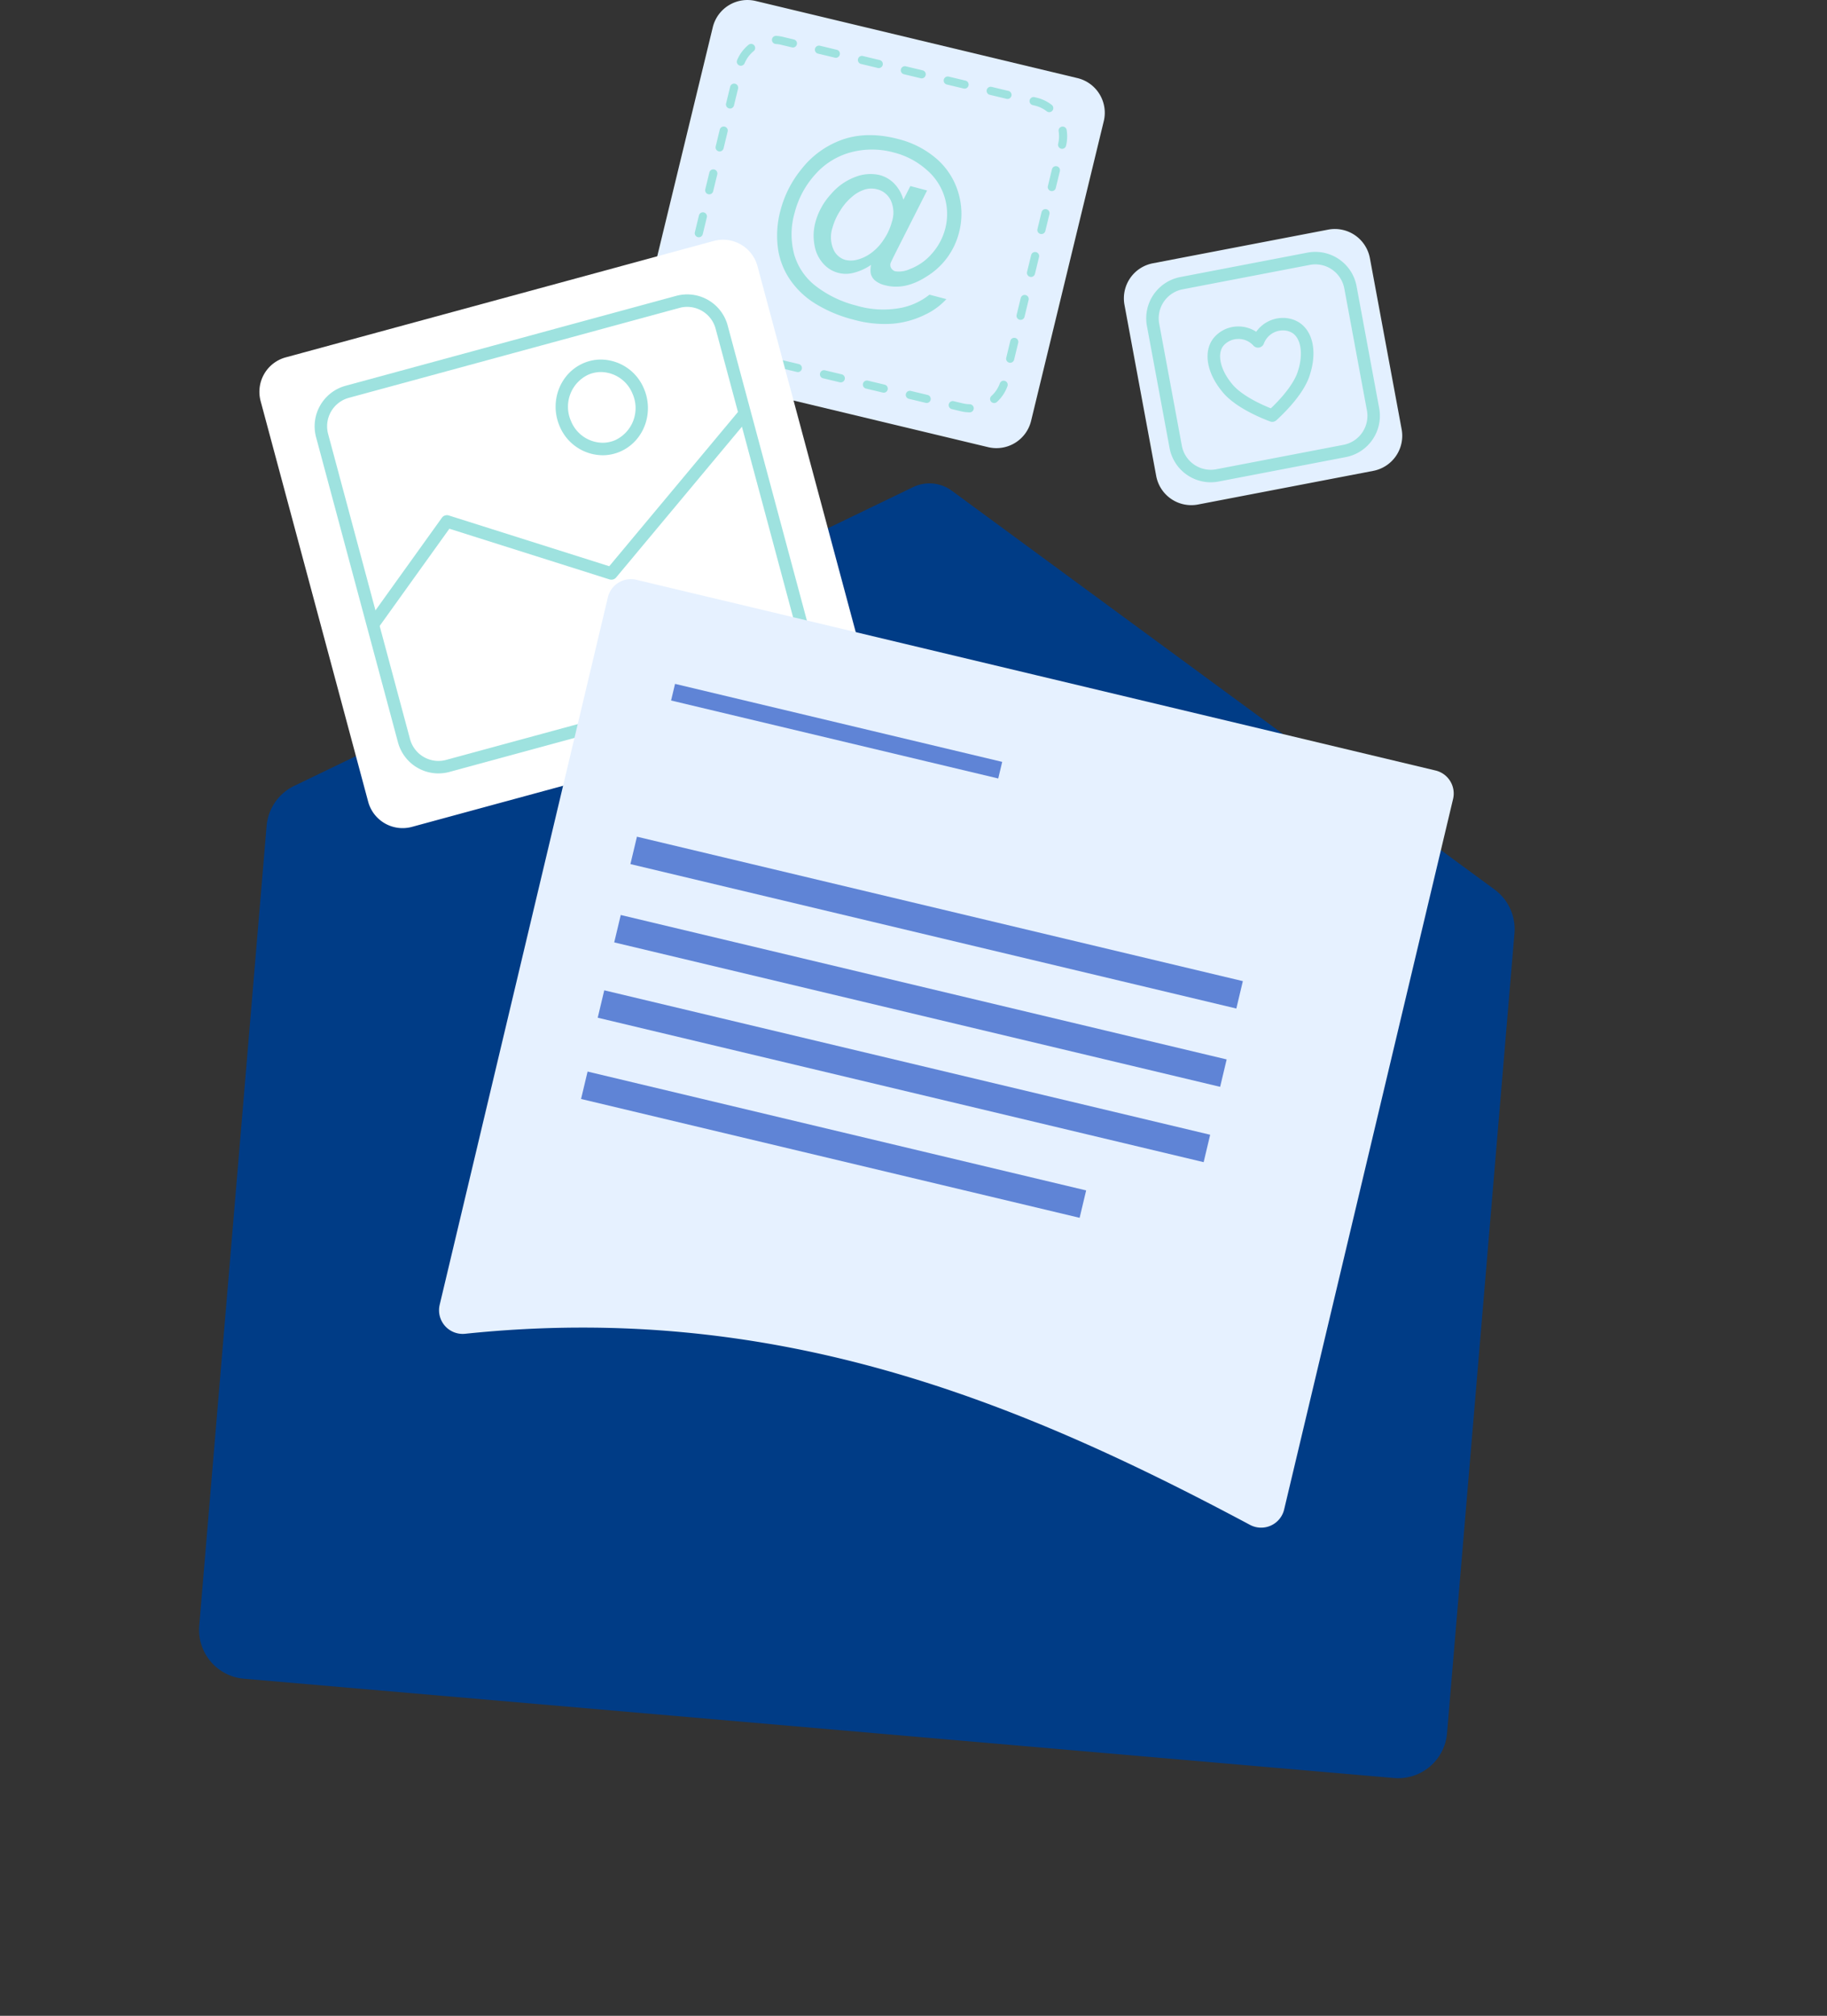 <svg xmlns="http://www.w3.org/2000/svg" xmlns:xlink="http://www.w3.org/1999/xlink" width="551.973" height="608.66" viewBox="0 0 551.973 608.66"><rect x="0" y="0" width="551.973" height="608.66" fill="#333333" stroke="none"/><defs><clipPath id="clip-path"><rect id="Ret&#xE2;ngulo_929" data-name="Ret&#xE2;ngulo 929" width="551.973" height="608.66" fill="none"></rect></clipPath></defs><g id="Grupo_1108" data-name="Grupo 1108" clip-path="url(#clip-path)"><path id="Caminho_1644" data-name="Caminho 1644" d="M553.751,515.265a14.809,14.809,0,0,0-5.991-13.181c-28.316-20.791-138.049-101.372-164-120.431a11.4,11.4,0,0,0-11.7-1.079c-29.345,14.162-154.7,74.637-186.987,90.217a14.814,14.814,0,0,0-8.322,12.094C173.564,520.768,160.5,675.66,156.4,724.36a14.809,14.809,0,0,0,13.483,16l347.469,29.985a14.805,14.805,0,0,0,16.029-13.51c4.119-48.83,17.2-203.965,20.373-241.569" transform="translate(-96.205 -233.487)" fill="#003c86" fill-rule="evenodd"></path><path id="Caminho_1645" data-name="Caminho 1645" d="M642.347,36.6a10.778,10.778,0,0,0-7.962-13.022C611.943,18.2,559.587,5.66,537.2.3A10.776,10.776,0,0,0,524.22,8.238c-5.151,21.228-16.792,69.2-21.956,90.481a10.778,10.778,0,0,0,7.964,13.025l97.181,23.272a10.779,10.779,0,0,0,12.983-7.939c5.149-21.228,16.791-69.2,21.954-90.48" transform="translate(-308.877 0)" fill="#e3f0ff" fill-rule="evenodd"></path><path id="Caminho_1646" data-name="Caminho 1646" d="M620.021,141.831h-.015a12.131,12.131,0,0,1-2.652-.332l-.587-.14-2.15-.518a1.217,1.217,0,0,1-.943-1.2,1.08,1.08,0,0,1,.035-.275,1.22,1.22,0,0,1,1.19-.943,1.192,1.192,0,0,1,.286.035l.97.232c.611.143,1.2.286,1.77.422a9.766,9.766,0,0,0,2.111.267,1.227,1.227,0,0,1,1.209,1.241,1.231,1.231,0,0,1-1.225,1.214m7.394-2.818a1.226,1.226,0,0,1-.827-2.134,9.544,9.544,0,0,0,2.543-3.8,1.231,1.231,0,0,1,1.152-.812,1.278,1.278,0,0,1,.418.073,1.229,1.229,0,0,1,.738,1.573,11.973,11.973,0,0,1-3.2,4.785,1.219,1.219,0,0,1-.823.317m-20.4-.027a1.228,1.228,0,0,1-.286-.031c-1.635-.394-3.332-.8-5.079-1.217h0a1.225,1.225,0,0,1-.939-1.2,1.433,1.433,0,0,1,.035-.278,1.228,1.228,0,0,1,1.195-.943,1.2,1.2,0,0,1,.286.035l.645.155q2.279.545,4.434,1.063a1.2,1.2,0,0,1,.761.549,1.228,1.228,0,0,1-1.047,1.871m-12.968-3.1a1.262,1.262,0,0,1-.286-.035l-5.071-1.214h-.008a1.226,1.226,0,0,1-.939-1.206,1.366,1.366,0,0,1,.031-.278,1.228,1.228,0,0,1,1.194-.939,1.417,1.417,0,0,1,.286.031l5.079,1.218a1.229,1.229,0,0,1-.286,2.423m-12.964-3.108a1.392,1.392,0,0,1-.286-.031l-3.865-.927-1.214-.29a1.225,1.225,0,0,1-.943-1.2,1.125,1.125,0,0,1,.035-.278A1.224,1.224,0,0,1,576,129.1a1.193,1.193,0,0,1,.287.035c1.689.406,3.386.812,5.079,1.218a1.216,1.216,0,0,1,.761.552,1.226,1.226,0,0,1-1.047,1.867m-12.96-3.1a1.186,1.186,0,0,1-.286-.035q-2.58-.614-5.083-1.214a1.219,1.219,0,0,1-.94-1.206,1.13,1.13,0,0,1,.035-.275,1.228,1.228,0,0,1,1.476-.908l.193.047q2.406.574,4.886,1.171a1.227,1.227,0,0,1-.282,2.419m64.139-2.814a1.267,1.267,0,0,1-.29-.035,1.222,1.222,0,0,1-.936-1.206,1.149,1.149,0,0,1,.035-.278l.054-.22c.375-1.55.769-3.173,1.175-4.855a1.227,1.227,0,0,1,1.194-.939,1.242,1.242,0,0,1,.29.035,1.236,1.236,0,0,1,.9,1.484c-.3,1.237-.6,2.443-.877,3.61l-.356,1.465a1.227,1.227,0,0,1-1.194.939m-77.107-.293a1.387,1.387,0,0,1-.286-.031q-1.971-.47-3.838-.92l-1.244-.3a1.221,1.221,0,0,1-.94-1.2,1.168,1.168,0,0,1,.035-.278,1.237,1.237,0,0,1,1.477-.908l.607.147,4.476,1.071a1.227,1.227,0,0,1-.286,2.42m-12.968-3.1a1.263,1.263,0,0,1-.29-.035l-.394-.093c-.267-.066-.526-.127-.781-.19a11.92,11.92,0,0,1-4.051-1.812,1.231,1.231,0,0,1-.53-1,1.205,1.205,0,0,1,.22-.712,1.226,1.226,0,0,1,1.709-.309,9.456,9.456,0,0,0,3.224,1.442l1.175.282a1.229,1.229,0,0,1-.282,2.424m-9.207-8.5a1.228,1.228,0,0,1-1.2-.97,11.946,11.946,0,0,1,.07-5.357c.012-.054.027-.108.038-.162s.031-.128.047-.193a1.224,1.224,0,0,1,1.19-.939,1.3,1.3,0,0,1,.294.035,1.226,1.226,0,0,1,.939,1.206,1.759,1.759,0,0,1-.035.278c-.023.089-.047.182-.066.27l-.023.085a9.631,9.631,0,0,0-.271,2.249,9.53,9.53,0,0,0,.217,2.014,1.229,1.229,0,0,1-.943,1.457,1.158,1.158,0,0,1-.259.027M635.4,113.9a1.483,1.483,0,0,1-.29-.031,1.229,1.229,0,0,1-.939-1.206,1.576,1.576,0,0,1,.035-.278q.359-1.467.719-2.965.256-1.05.514-2.11a1.227,1.227,0,0,1,1.48-.9,1.222,1.222,0,0,1,.9,1.484l-.44,1.824q-.4,1.641-.789,3.251a1.224,1.224,0,0,1-1.194.935M535.041,101.915a1.235,1.235,0,0,1-1.051-.587,1.22,1.22,0,0,1-.143-.928l.514-2.114c.232-.97.472-1.956.719-2.965a1.216,1.216,0,0,1,1.19-.935,1.171,1.171,0,0,1,.29.035,1.219,1.219,0,0,1,.94,1.206,1.12,1.12,0,0,1-.035.274c-.22.916-.441,1.816-.653,2.7l-.58,2.373a1.22,1.22,0,0,1-1.19.939m103.506-.966h0a1.266,1.266,0,0,1-.29-.035,1.234,1.234,0,0,1-.939-1.21,1.627,1.627,0,0,1,.035-.275c.414-1.689.823-3.386,1.233-5.075a1.223,1.223,0,0,1,1.19-.939,1.278,1.278,0,0,1,.294.035,1.229,1.229,0,0,1,.9,1.484c-.41,1.689-.819,3.386-1.229,5.075a1.228,1.228,0,0,1-1.194.939M538.183,88.959a1.252,1.252,0,0,1-.29-.035,1.224,1.224,0,0,1-.9-1.484q.418-1.727.847-3.5l.383-1.577a1.228,1.228,0,0,1,1.194-.939,1.269,1.269,0,0,1,.29.035,1.226,1.226,0,0,1,.935,1.21,1.162,1.162,0,0,1-.035.275c-.414,1.712-.823,3.409-1.23,5.075a1.227,1.227,0,0,1-1.194.939m103.51-.97a1.256,1.256,0,0,1-.294-.035,1.219,1.219,0,0,1-.935-1.206,1.118,1.118,0,0,1,.035-.274q.621-2.574,1.233-5.075a1.22,1.22,0,0,1,1.19-.939,1.248,1.248,0,0,1,.29.035,1.231,1.231,0,0,1,.9,1.484q-.609,2.5-1.234,5.075a1.219,1.219,0,0,1-1.19.935M541.329,76a1.193,1.193,0,0,1-.29-.035,1.235,1.235,0,0,1-.9-1.484l.526-2.165q.354-1.455.707-2.91a1.22,1.22,0,0,1,1.191-.94,1.242,1.242,0,0,1,.29.035,1.226,1.226,0,0,1,.939,1.21,1.066,1.066,0,0,1-.035.274l-.6,2.474c-.212.869-.421,1.735-.634,2.6a1.221,1.221,0,0,1-1.19.939m103.506-.97a1.266,1.266,0,0,1-.29-.035,1.219,1.219,0,0,1-.939-1.206,1.118,1.118,0,0,1,.035-.275c.425-1.759.839-3.456,1.233-5.075a1.223,1.223,0,0,1,1.191-.94,1.3,1.3,0,0,1,.293.035,1.223,1.223,0,0,1,.9,1.481c-.394,1.624-.8,3.321-1.232,5.079a1.222,1.222,0,0,1-1.191.935M544.472,63.05a1.248,1.248,0,0,1-.29-.035,1.231,1.231,0,0,1-.9-1.484q.5-2.053.986-4.063l.247-1.009a1.227,1.227,0,0,1,2.419.3,1.081,1.081,0,0,1-.035.275q-.324,1.333-.653,2.69-.284,1.183-.576,2.385a1.228,1.228,0,0,1-1.194.939m103.467-.792a1.182,1.182,0,0,1-.29-.035,1.22,1.22,0,0,1-.761-.553,1.24,1.24,0,0,1-.147-.927,9.562,9.562,0,0,0,.271-2.249,9.7,9.7,0,0,0-.124-1.534,1.228,1.228,0,0,1,1.017-1.407,1.242,1.242,0,0,1,1.407,1.017,12.059,12.059,0,0,1-.182,4.75,1.227,1.227,0,0,1-1.191.939m-3.885-11.066a1.2,1.2,0,0,1-.749-.259,9.527,9.527,0,0,0-3.622-1.731l-.255-.062c-.128-.031-.252-.062-.379-.089a1.229,1.229,0,0,1,.282-2.424,1.192,1.192,0,0,1,.286.035l.135.031c.17.043.336.081.5.12a11.874,11.874,0,0,1,4.549,2.18,1.228,1.228,0,0,1-.75,2.2m-96.436-1.1a1.23,1.23,0,0,1-.294-.035,1.215,1.215,0,0,1-.758-.556,1.2,1.2,0,0,1-.143-.928l1.229-5.075a1.244,1.244,0,0,1,1.484-.9,1.222,1.222,0,0,1,.936,1.206,1.376,1.376,0,0,1-.031.278c-.189.765-.379,1.553-.572,2.354-.216.889-.437,1.793-.661,2.721a1.223,1.223,0,0,1-1.19.939m83.828-2.9a1.225,1.225,0,0,1-.29-.035c-1.376-.332-2.8-.673-4.271-1.024l-.808-.193a1.227,1.227,0,0,1,.286-2.42,1.178,1.178,0,0,1,.285.031c.893.212,1.771.425,2.633.63q1.246.3,2.447.588a1.224,1.224,0,0,1,.943,1.2,1.15,1.15,0,0,1-.035.278,1.224,1.224,0,0,1-1.191.943m-12.968-3.108h0a1.223,1.223,0,0,1-.29-.035l-.518-.123-4.557-1.09a1.228,1.228,0,0,1,.282-2.423,1.187,1.187,0,0,1,.286.035l2.849.68,2.23.537a1.219,1.219,0,0,1,.943,1.2,1.1,1.1,0,0,1-.035.275,1.219,1.219,0,0,1-1.19.943m-12.96-3.1a1.2,1.2,0,0,1-.29-.035l-4.019-.962-1.059-.252a1.24,1.24,0,0,1-.761-.553,1.229,1.229,0,0,1,1.047-1.871,1.165,1.165,0,0,1,.286.035l4.41,1.055.669.162a1.218,1.218,0,0,1,.943,1.2,1.127,1.127,0,0,1-.035.278,1.223,1.223,0,0,1-1.19.939m-12.968-3.1a1.263,1.263,0,0,1-.29-.035c-.816-.2-1.631-.39-2.439-.584l-2.64-.634a1.223,1.223,0,0,1-.757-.553,1.2,1.2,0,0,1-.147-.927,1.223,1.223,0,0,1,1.19-.943,1.248,1.248,0,0,1,.29.035l1.813.437,3.258.78h.008a1.217,1.217,0,0,1,.939,1.2,1.37,1.37,0,0,1-.031.278,1.227,1.227,0,0,1-1.194.943m-41.659-.7a1.242,1.242,0,0,1-.475-.1,1.23,1.23,0,0,1-.657-1.608,12,12,0,0,1,3.444-4.615,1.233,1.233,0,0,1,.777-.278,1.219,1.219,0,0,1,.947.452,1.2,1.2,0,0,1,.278.78,1.229,1.229,0,0,1-.444.943v0l-.031.019a9.633,9.633,0,0,0-2.71,3.645,1.221,1.221,0,0,1-1.129.754m28.691-2.4a1.19,1.19,0,0,1-.286-.035l-1.264-.3c-1.3-.313-2.578-.619-3.815-.912a1.228,1.228,0,1,1,.572-2.388l5.079,1.214a1.219,1.219,0,0,1,.939,1.206,1.308,1.308,0,0,1-.031.274,1.227,1.227,0,0,1-1.194.943m-12.968-3.108h0a1.42,1.42,0,0,1-.286-.031l-.982-.236c-.8-.193-1.566-.375-2.3-.552a9.615,9.615,0,0,0-1.619-.243,1.228,1.228,0,0,1,.158-2.451,12.024,12.024,0,0,1,2.033.305q1,.243,2.083.5l1.2.286a1.215,1.215,0,0,1,.939,1.2,1.131,1.131,0,0,1-.035.279,1.22,1.22,0,0,1-1.191.939" transform="translate(-327.059 -17.321)" fill="#9ee2df"></path><path id="Caminho_1647" data-name="Caminho 1647" d="M638.715,145.264a16.088,16.088,0,0,1-5,2.321,9.1,9.1,0,0,1-9.4-2.671,10.894,10.894,0,0,1-2.664-5.532,15.618,15.618,0,0,1,.28-7.082,20.276,20.276,0,0,1,4.669-8.386,17.857,17.857,0,0,1,7.5-5.256,12.463,12.463,0,0,1,7.23-.512,9.57,9.57,0,0,1,4.348,2.519,11.389,11.389,0,0,1,2.81,4.921l2.112-4.124,5.054,1.331L646.6,140.668q-1.888,3.73-2,4.154a1.806,1.806,0,0,0,.233,1.464,2.021,2.021,0,0,0,1.252.919,7.806,7.806,0,0,0,4.378-.689,16.32,16.32,0,0,0,6.691-4.714,18.069,18.069,0,0,0,3.941-7.34,17.493,17.493,0,0,0-5.569-17.891,23.6,23.6,0,0,0-9.926-5.241,24.9,24.9,0,0,0-12.883-.087,21.88,21.88,0,0,0-10.8,6.634,27.315,27.315,0,0,0-6.268,11.589,23.457,23.457,0,0,0-.131,12.706,18.534,18.534,0,0,0,6.751,9.673,33.408,33.408,0,0,0,11.977,5.7,28.631,28.631,0,0,0,13.049.78,20.038,20.038,0,0,0,9.073-4.071l5.11,1.345a20.688,20.688,0,0,1-6.532,4.741,27.279,27.279,0,0,1-9.611,2.677,34.655,34.655,0,0,1-12.1-1.271,40.933,40.933,0,0,1-11.137-4.654,25.206,25.206,0,0,1-7.745-7.217,22.159,22.159,0,0,1-3.659-8.919,28.994,28.994,0,0,1,.662-12.144,32.562,32.562,0,0,1,6.281-12.385,27.212,27.212,0,0,1,12.868-9.14q7.408-2.4,16.443-.017a28.051,28.051,0,0,1,11.823,6.177,21.722,21.722,0,0,1,6.545,10.857,22.076,22.076,0,0,1-.057,11.337,21.75,21.75,0,0,1-9.588,13.023q-6.641,4.349-12.739,2.743a7.378,7.378,0,0,1-2.992-1.422,3.935,3.935,0,0,1-1.318-2.158,7.518,7.518,0,0,1,.1-2.57m-11.65-11.249a9.271,9.271,0,0,0,.252,6.5,5.614,5.614,0,0,0,3.641,3.255,7.277,7.277,0,0,0,3.581-.069,12.372,12.372,0,0,0,4.085-1.928,15.324,15.324,0,0,0,3.857-4.041,17.689,17.689,0,0,0,2.529-5.478,8.889,8.889,0,0,0-.337-6.459,6.221,6.221,0,0,0-4.087-3.34,6.948,6.948,0,0,0-3.644.021,10.838,10.838,0,0,0-3.868,2.136,17.125,17.125,0,0,0-3.7,4.309,18.726,18.726,0,0,0-2.308,5.1" transform="translate(-375.558 -65.282)" fill="#9ee2df"></path><path id="Caminho_1648" data-name="Caminho 1648" d="M354.216,196.145a10.777,10.777,0,0,0-13.235-7.6c-27.518,7.479-101.844,27.682-129.292,35.146a10.778,10.778,0,0,0-7.582,13.2c7.033,26.183,25.44,94.709,32.491,120.962a10.779,10.779,0,0,0,13.235,7.6c27.519-7.479,101.846-27.683,129.293-35.146a10.781,10.781,0,0,0,7.583-13.2c-7.034-26.183-25.441-94.708-32.492-120.96" transform="translate(-125.367 -115.786)" fill="#fff" fill-rule="evenodd"></path><path id="Caminho_1649" data-name="Caminho 1649" d="M373.089,243.978a10.774,10.774,0,0,0-13.235-7.606c-22.851,6.211-77.1,20.96-99.9,27.153a10.779,10.779,0,0,0-7.581,13.2c5.771,21.487,18.968,70.621,24.752,92.158a10.779,10.779,0,0,0,13.236,7.6l99.9-27.153a10.78,10.78,0,0,0,7.582-13.2c-5.77-21.487-18.968-70.621-24.753-92.154" transform="translate(-155.069 -145.217)" fill="#fff" fill-rule="evenodd"></path><path id="Caminho_1650" data-name="Caminho 1650" d="M284.527,375.738h0a12.663,12.663,0,0,1-12.231-9.375L247.543,274.2a12.688,12.688,0,0,1,8.906-15.5c17.31-4.7,52.759-14.339,78.823-21.424l21.076-5.729a12.66,12.66,0,0,1,15.551,8.937c5.785,21.532,18.983,70.667,24.753,92.154a12.69,12.69,0,0,1-8.907,15.5l-99.9,27.153a12.688,12.688,0,0,1-3.32.443m75.142-140.863a8.9,8.9,0,0,0-2.333.312l-21.076,5.729C310.2,248,274.748,257.637,257.439,262.339a8.911,8.911,0,0,0-6.255,10.887l24.752,92.158a8.89,8.89,0,0,0,8.589,6.583h0a8.9,8.9,0,0,0,2.331-.311l99.9-27.153a8.912,8.912,0,0,0,6.255-10.887c-5.77-21.486-18.968-70.621-24.753-92.154a8.886,8.886,0,0,0-8.587-6.587" transform="translate(-152.057 -142.213)" fill="#9ee2df"></path><path id="Caminho_1651" data-name="Caminho 1651" d="M450.585,311.132a14.207,14.207,0,0,1-13.012-8.855c-3.09-7.329.107-15.808,7.125-18.9a13.307,13.307,0,0,1,5.4-1.141,14.207,14.207,0,0,1,13.011,8.856c3.09,7.329-.106,15.808-7.125,18.9a13.312,13.312,0,0,1-5.4,1.141m-.487-25.125a9.563,9.563,0,0,0-3.879.82,10.684,10.684,0,0,0-5.171,13.985,10.445,10.445,0,0,0,9.537,6.548,9.564,9.564,0,0,0,3.88-.82,10.683,10.683,0,0,0,5.17-13.985,10.446,10.446,0,0,0-9.537-6.549" transform="translate(-268.532 -173.672)" fill="#9ee2df"></path><path id="Caminho_1652" data-name="Caminho 1652" d="M292.023,386.526l-3.063-2.2,22.346-31.137a1.883,1.883,0,0,1,2.1-.7l48.472,15.327,40.008-47.92,2.894,2.416-40.818,48.89a1.885,1.885,0,0,1-2.016.59l-48.375-15.3Z" transform="translate(-177.809 -196.847)" fill="#9ee2df"></path><path id="Caminho_1653" data-name="Caminho 1653" d="M957.046,188.572a10.772,10.772,0,0,0-12.628-8.62l-52.953,10.162a10.777,10.777,0,0,0-8.565,12.55c2.559,13.787,7.015,37.817,9.586,51.666a10.783,10.783,0,0,0,12.628,8.619c14.123-2.713,38.9-7.467,52.957-10.165a10.782,10.782,0,0,0,8.566-12.551c-2.559-13.783-7.02-37.813-9.59-51.662" transform="translate(-543.173 -110.613)" fill="#e3f0ff" fill-rule="evenodd"></path><path id="Caminho_1654" data-name="Caminho 1654" d="M919.762,267.281h0a12.655,12.655,0,0,1-12.45-10.355l-6.842-36.857a12.692,12.692,0,0,1,10.064-14.746c10.818-2.076,27.574-5.292,38.439-7.379a12.671,12.671,0,0,1,14.837,10.125c1.948,10.492,4.9,26.416,6.838,36.864a12.692,12.692,0,0,1-10.063,14.746l-38.435,7.375a12.689,12.689,0,0,1-2.387.227m31.6-65.793a8.917,8.917,0,0,0-1.674.159c-10.865,2.087-27.62,5.3-38.44,7.379a8.913,8.913,0,0,0-7.067,10.354l6.842,36.858a8.89,8.89,0,0,0,10.419,7.112c10.86-2.084,27.62-5.3,38.434-7.375a8.913,8.913,0,0,0,7.068-10.354c-1.937-10.448-4.89-26.372-6.838-36.862a8.954,8.954,0,0,0-3.732-5.721,8.847,8.847,0,0,0-5.014-1.551" transform="translate(-553.966 -121.664)" fill="#9ee2df"></path><path id="Caminho_1655" data-name="Caminho 1655" d="M967.982,280.934a1.891,1.891,0,0,1-.669-.123c-3.96-1.5-11.112-4.693-14.574-9.164-4.557-5.592-5.592-11.8-2.635-15.807a9.617,9.617,0,0,1,7.669-3.7,9.771,9.771,0,0,1,5.362,1.6,9.9,9.9,0,0,1,8.093-4.178,9.015,9.015,0,0,1,4.779,1.312c4.235,2.638,5.569,8.785,3.4,15.664-1.559,5.426-7.027,11.039-10.152,13.9a1.886,1.886,0,0,1-1.275.5m-10.21-25.024a5.868,5.868,0,0,0-4.634,2.168c-1.847,2.506-.8,7.114,2.536,11.2l.033.042c1.984,2.572,6.27,5.291,11.855,7.536,4.362-4.157,7.339-8.267,8.227-11.385,0-.017.01-.035.015-.052,1.591-5.035.854-9.7-1.793-11.352a5.327,5.327,0,0,0-2.785-.742,6.13,6.13,0,0,0-5.783,4.006,1.885,1.885,0,0,1-3.133.6,6.093,6.093,0,0,0-4.539-2.028" transform="translate(-583.612 -153.564)" fill="#9ee2df"></path><path id="Caminho_1656" data-name="Caminho 1656" d="M651.2,520.979a7.144,7.144,0,0,0-5.295-8.6c-36.418-8.689-205.006-48.895-241.443-57.583a7.149,7.149,0,0,0-8.611,5.3l-50.814,213.6a7.146,7.146,0,0,0,7.705,8.76c93.929-9.815,167.3,20.464,237.106,57.7a7.144,7.144,0,0,0,10.316-4.649c8.948-37.6,43.1-181.174,51.035-214.522" transform="translate(-212.199 -279.732)" fill="#e6f1ff" fill-rule="evenodd"></path><rect id="Ret&#xE2;ngulo_925" data-name="Ret&#xE2;ngulo 925" width="8.505" height="154.843" transform="translate(175.549 331.826) rotate(-76.6)" fill="#5f84d6"></rect><rect id="Ret&#xE2;ngulo_926" data-name="Ret&#xE2;ngulo 926" width="8.505" height="188.183" transform="translate(180.585 307.292) rotate(-76.6)" fill="#5f84d6"></rect><rect id="Ret&#xE2;ngulo_927" data-name="Ret&#xE2;ngulo 927" width="8.505" height="188.181" transform="translate(185.57 284.55) rotate(-76.6)" fill="#5f84d6"></rect><rect id="Ret&#xE2;ngulo_928" data-name="Ret&#xE2;ngulo 928" width="8.505" height="188.182" transform="translate(190.462 260.906) rotate(-76.6)" fill="#5f84d6"></rect><path id="Caminho_1657" data-name="Caminho 1657" d="M627.122,560.369l-98.841-23.55-1.195,5.02,98.841,23.547Z" transform="translate(-324.338 -330.327)" fill="#5f84d6" fill-rule="evenodd"></path></g></svg>